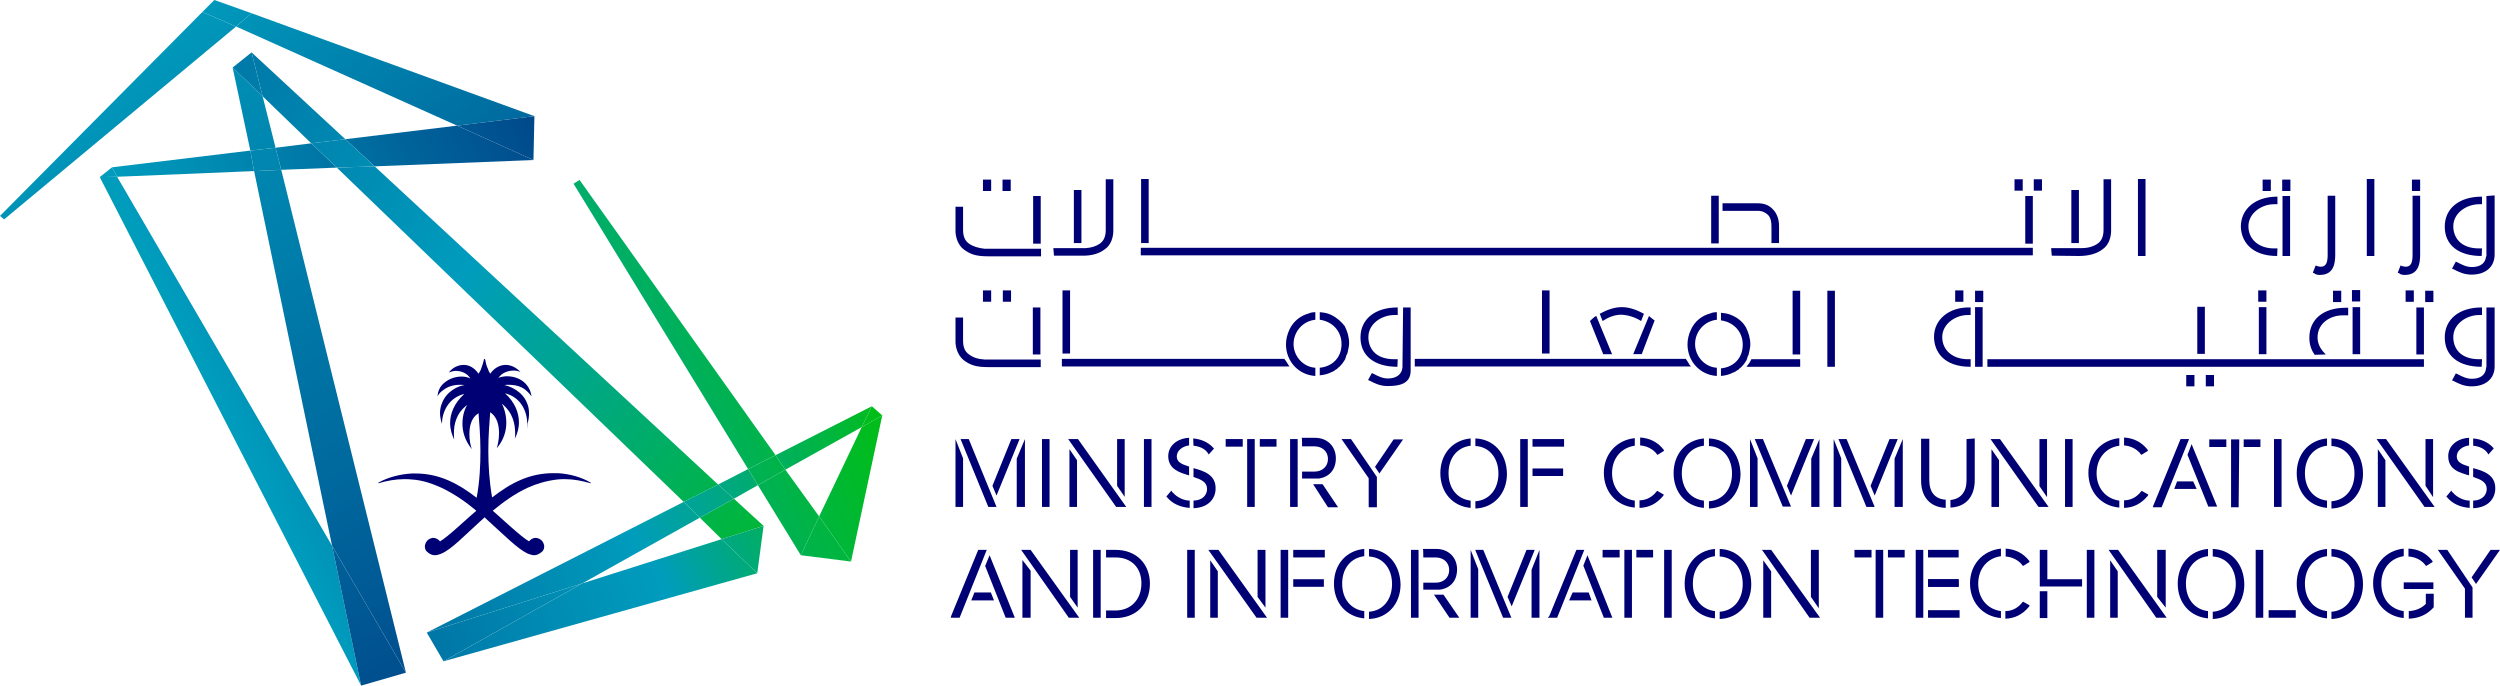 <?xml version="1.0" encoding="UTF-8"?>
<svg id="Layer_2" data-name="Layer 2" xmlns="http://www.w3.org/2000/svg" xmlns:xlink="http://www.w3.org/1999/xlink" viewBox="0 0 792 217.2">
  <defs>
    <style>
      .cls-1 {
        fill: url(#linear-gradient-8);
      }

      .cls-2 {
        fill: url(#linear-gradient-7);
      }

      .cls-3 {
        fill: url(#linear-gradient-5);
      }

      .cls-4 {
        fill: url(#linear-gradient-6);
      }

      .cls-5 {
        fill: url(#linear-gradient-9);
      }

      .cls-6 {
        fill: url(#linear-gradient-4);
      }

      .cls-7 {
        fill: url(#linear-gradient-3);
      }

      .cls-8 {
        fill: url(#linear-gradient-2);
      }

      .cls-9 {
        fill: url(#linear-gradient);
      }

      .cls-10 {
        fill: url(#linear-gradient-10);
      }

      .cls-11 {
        fill: url(#linear-gradient-11);
      }

      .cls-12 {
        fill: url(#linear-gradient-12);
      }

      .cls-13 {
        fill: url(#linear-gradient-13);
      }

      .cls-14 {
        fill: url(#linear-gradient-19);
      }

      .cls-15 {
        fill: url(#linear-gradient-14);
      }

      .cls-16 {
        fill: url(#linear-gradient-21);
      }

      .cls-17 {
        fill: url(#linear-gradient-20);
      }

      .cls-18 {
        fill: url(#linear-gradient-22);
      }

      .cls-19 {
        fill: url(#linear-gradient-23);
      }

      .cls-20 {
        fill: url(#linear-gradient-28);
      }

      .cls-21 {
        fill: url(#linear-gradient-25);
      }

      .cls-22 {
        fill: url(#linear-gradient-31);
      }

      .cls-23 {
        fill: url(#linear-gradient-30);
      }

      .cls-24 {
        fill: url(#linear-gradient-15);
      }

      .cls-25 {
        fill: url(#linear-gradient-16);
      }

      .cls-26 {
        fill: url(#linear-gradient-17);
      }

      .cls-27 {
        fill: url(#linear-gradient-18);
      }

      .cls-28 {
        fill: url(#linear-gradient-27);
      }

      .cls-29 {
        fill: url(#linear-gradient-24);
      }

      .cls-30 {
        fill: url(#linear-gradient-26);
      }

      .cls-31 {
        fill: url(#linear-gradient-29);
      }

      .cls-32 {
        fill: #000075;
      }
    </style>
    <linearGradient id="linear-gradient" x1="-62.44" y1="52.95" x2="199.42" y2="371.98" gradientTransform="translate(-10.81 -150.23) rotate(.18)" gradientUnits="userSpaceOnUse">
      <stop offset="0" stop-color="#00c200"/>
      <stop offset=".04" stop-color="#00c100"/>
      <stop offset=".1" stop-color="#00bd00"/>
      <stop offset=".17" stop-color="#00b704"/>
      <stop offset=".24" stop-color="#00af52"/>
      <stop offset=".32" stop-color="#00a58c"/>
      <stop offset=".38" stop-color="#009cbd"/>
      <stop offset="1" stop-color="#002375"/>
    </linearGradient>
    <linearGradient id="linear-gradient-2" x1="4.54" y1="15.42" x2="245.1" y2="308.49" xlink:href="#linear-gradient"/>
    <linearGradient id="linear-gradient-3" x1="-16.4" y1="32.63" x2="224.12" y2="325.66" xlink:href="#linear-gradient"/>
    <linearGradient id="linear-gradient-4" x1="-57.73" y1="280.3" x2="227.5" y2="142.19" gradientTransform="translate(-10.81 -150.23) rotate(.18)" gradientUnits="userSpaceOnUse">
      <stop offset="0" stop-color="#00c200"/>
      <stop offset=".4" stop-color="#009cbd"/>
      <stop offset=".52" stop-color="#0086af"/>
      <stop offset=".78" stop-color="#004e8e"/>
      <stop offset=".95" stop-color="#002375"/>
    </linearGradient>
    <linearGradient id="linear-gradient-5" x1="-50.77" y1="294.68" x2="234.46" y2="156.56" xlink:href="#linear-gradient-4"/>
    <linearGradient id="linear-gradient-6" x1="-63.67" y1="268.06" x2="221.59" y2="129.95" xlink:href="#linear-gradient-4"/>
    <linearGradient id="linear-gradient-7" x1="-48.27" y1="299.83" x2="236.96" y2="161.71" xlink:href="#linear-gradient-4"/>
    <linearGradient id="linear-gradient-8" x1="-31.03" y1="342.66" x2="261.54" y2="200.99" gradientTransform="translate(-10.81 -150.23) rotate(.18)" gradientUnits="userSpaceOnUse">
      <stop offset="0" stop-color="#00c200"/>
      <stop offset=".4" stop-color="#009cbd"/>
      <stop offset=".5" stop-color="#0082ad"/>
      <stop offset=".73" stop-color="#00508f"/>
      <stop offset=".9" stop-color="#002f7c"/>
      <stop offset="1" stop-color="#002375"/>
    </linearGradient>
    <linearGradient id="linear-gradient-9" x1="-70.24" y1="261.71" x2="222.33" y2="120.05" xlink:href="#linear-gradient-8"/>
    <linearGradient id="linear-gradient-10" x1="3.11" y1="29.48" x2="223.57" y2="422.32" gradientTransform="translate(-10.81 -150.23) rotate(.18)" gradientUnits="userSpaceOnUse">
      <stop offset=".17" stop-color="#009cbd"/>
      <stop offset=".29" stop-color="#0096b9"/>
      <stop offset=".46" stop-color="#0083ae"/>
      <stop offset=".66" stop-color="#00679d"/>
      <stop offset=".88" stop-color="#003e84"/>
      <stop offset="1" stop-color="#002375"/>
    </linearGradient>
    <linearGradient id="linear-gradient-11" x1="-16.29" y1="40.36" x2="204.17" y2="433.2" xlink:href="#linear-gradient-10"/>
    <linearGradient id="linear-gradient-12" x1=".29" y1="31.05" x2="220.74" y2="423.89" xlink:href="#linear-gradient-10"/>
    <linearGradient id="linear-gradient-13" x1="-40.94" y1="54.2" x2="179.52" y2="447.03" xlink:href="#linear-gradient-10"/>
    <linearGradient id="linear-gradient-14" x1="297.31" y1="343.56" x2="-114.64" y2="36.33" gradientTransform="translate(-10.81 -150.23) rotate(.18)" gradientUnits="userSpaceOnUse">
      <stop offset="0" stop-color="#00c200"/>
      <stop offset=".34" stop-color="#009cbd"/>
      <stop offset="1" stop-color="#002375"/>
    </linearGradient>
    <linearGradient id="linear-gradient-15" x1="304.92" y1="333.36" x2="-107" y2="26.13" xlink:href="#linear-gradient-14"/>
    <linearGradient id="linear-gradient-16" x1="291.88" y1="350.82" x2="-120.04" y2="43.59" xlink:href="#linear-gradient-14"/>
    <linearGradient id="linear-gradient-17" x1="303.29" y1="335.54" x2="-108.63" y2="28.32" xlink:href="#linear-gradient-14"/>
    <linearGradient id="linear-gradient-18" x1="305.71" y1="332.28" x2="-106.21" y2="25.05" xlink:href="#linear-gradient-14"/>
    <linearGradient id="linear-gradient-19" x1="291.13" y1="304.31" x2="-25.27" y2="438.35" gradientTransform="translate(-10.81 -150.23) rotate(.18)" gradientUnits="userSpaceOnUse">
      <stop offset="0" stop-color="#00c200"/>
      <stop offset=".22" stop-color="#009cbd"/>
      <stop offset="1" stop-color="#002375"/>
    </linearGradient>
    <linearGradient id="linear-gradient-20" x1="291.94" y1="306.22" x2="-24.46" y2="440.3" xlink:href="#linear-gradient-19"/>
    <linearGradient id="linear-gradient-21" x1="308.42" y1="280.76" x2="-60.77" y2="437.19" gradientTransform="translate(-10.81 -150.23) rotate(.18)" gradientUnits="userSpaceOnUse">
      <stop offset="0" stop-color="#00c200"/>
      <stop offset=".26" stop-color="#009cbd"/>
      <stop offset=".27" stop-color="#09b"/>
      <stop offset=".51" stop-color="#00679d"/>
      <stop offset=".72" stop-color="#004287"/>
      <stop offset=".89" stop-color="#002b7a"/>
      <stop offset="1" stop-color="#002375"/>
    </linearGradient>
    <linearGradient id="linear-gradient-22" x1="306.91" y1="277.16" x2="-62.31" y2="433.62" xlink:href="#linear-gradient-21"/>
    <linearGradient id="linear-gradient-23" x1="305.88" y1="274.7" x2="-63.34" y2="431.16" xlink:href="#linear-gradient-21"/>
    <linearGradient id="linear-gradient-24" x1="307.33" y1="278.17" x2="-61.85" y2="434.63" xlink:href="#linear-gradient-21"/>
    <linearGradient id="linear-gradient-25" x1="310.86" y1="286.45" x2="-58.36" y2="442.91" xlink:href="#linear-gradient-21"/>
    <linearGradient id="linear-gradient-26" x1="314.98" y1="291.93" x2="-92.97" y2="464.8" xlink:href="#linear-gradient-14"/>
    <linearGradient id="linear-gradient-27" x1="306.81" y1="272.63" x2="-101.14" y2="445.51" xlink:href="#linear-gradient-14"/>
    <linearGradient id="linear-gradient-28" x1="312.49" y1="290.8" x2="-91.04" y2="461.78" gradientTransform="translate(-10.81 -150.23) rotate(.18)" gradientUnits="userSpaceOnUse">
      <stop offset="0" stop-color="#00c200"/>
      <stop offset=".31" stop-color="#009cbd"/>
      <stop offset="1" stop-color="#002375"/>
    </linearGradient>
    <linearGradient id="linear-gradient-29" x1="284.85" y1="225.66" x2="-118.67" y2="396.63" xlink:href="#linear-gradient-28"/>
    <linearGradient id="linear-gradient-30" x1="306.39" y1="276.45" x2="-97.14" y2="447.46" xlink:href="#linear-gradient-28"/>
    <linearGradient id="linear-gradient-31" x1="317.51" y1="302.68" x2="-86.01" y2="473.65" xlink:href="#linear-gradient-28"/>
  </defs>
  <g id="Layer_1-2" data-name="Layer 1">
    <g>
      <path class="cls-32" d="M176.4,149.9h-1.1c-7.7,0-13.6,3.2-19.4,7.7-.9-5.2-1.2-10.3-1.2-14.8,0-5.1.4-9.4.6-12.2,2.2,1.4,2.8,4.2,2.8,6.7,0,2.1-.5,3.9-.7,4.7,2.3-2.8,3-5.6,3-8.1,0-2.8-.9-5.1-1.4-6,3.6,2.9,4.2,6.6,4.2,9.4,0,.6,0,1.3-.1,1.7.7-1.4,1.3-3.2,1.3-5.2,0-2.9-1.2-6.3-4.4-9.2,5,1.2,7,5.8,7,9.4,0,2.4,0,2.5.1.2.4-1.2.5-2.3.5-3.2,0-1.3-.2-2.3-.6-3.2-1.4-3.8-5.3-5.4-7.2-5.8.5-.1.9-.1,1.3-.1,2.9,0,4.7.9,5.8,2,.8.7,1.3,1.4,1.5,1.7-.2-1.4-.7-2.6-1.5-3.6-1.5-1.9-3.9-2.8-6.3-2.8-.9,0-1.9.2-2.7.5,1.2-1.7,3.1-2.3,4.9-2.3.8,0,1.6.2,2.1.5-1.3-1.5-3.1-2.3-4.7-2.3-1.7,0-3.6.9-4.9,2.8-.2-.5-.6-.9-.7-1.5-.5-.9-.7-2-.9-3,0-.1-.1-.2-.2-.2s-.2.1-.2.2c-.2,1.1-.6,2.1-.9,3-.2.6-.6,1.1-.8,1.5-1.3-1.9-3-2.8-4.7-2.8s-3.5.8-4.7,2.4c.6-.2,1.3-.5,2.2-.5,1.7,0,3.6.7,4.6,2.4-.8-.4-1.7-.6-2.8-.6-2.2,0-4.6.9-6.2,2.7-.8.9-1.3,2.1-1.4,3.6.2-.4.6-1.1,1.4-1.7,1.1-.9,2.8-2,5.7-2,.5,0,.9,0,1.5.1-1.9.2-5.8,1.9-7.2,5.8-.4.9-.6,2-.6,3.1,0,.9.2,2.1.6,3.4v-.2c.1-3.6,2.1-8.1,7.1-9.3-3.2,2.9-4.5,6.2-4.5,9.2,0,2.1.6,3.8,1.3,5.3-.1-.6-.1-1.3-.1-2,0-2.7.6-6.3,4.2-9-.6.9-1.5,3.1-1.5,5.9,0,2.4.7,5.3,3,8.1-.4-.9-.8-2.8-.8-4.7,0-2.6.6-5.3,2.9-6.7.2,2.8.6,7,.6,11.9,0,4.5-.2,9.6-1.2,14.9-5.8-4.5-11.8-7.7-19.4-7.7h-1.1c-3.9.2-7.8,1.3-10.6,2.9l-.1.1s0,.1.1.1h0c2.7-.8,5.4-1.3,8.2-1.3.8,0,1.6,0,2.3.1,3.4.2,6.5,1.3,9.4,2.6,4,1.9,7.8,4.5,11.1,7.3-2.1,1.7-9.2,8.5-11.5,9.7-.5-.6-1.3-1.1-2.1-1.1-.2,0-.4,0-.6.1-.9.2-1.7.9-2,2-.1.2-.1.5-.1.6,0,.6.2,1.3.6,1.6.8.8,1.6,1.2,2.6,1.2.6,0,1.3-.2,2-.5,3.2-1.3,7.3-5.7,12.4-10.3.5-.4.9-.8,1.3-1.2.5.5.9.8,1.3,1.2,5.1,4.6,9.2,8.8,12.4,10.3.7.2,1.3.5,2,.5.9,0,1.7-.4,2.6-1.2.4-.4.6-.9.6-1.6,0-.2,0-.5-.1-.6-.2-.9-.9-1.7-2-2-.2,0-.4-.1-.6-.1-.9,0-1.6.5-2.1,1.1-2.3-1.2-9.5-8-11.5-9.7,3.4-2.8,7-5.4,11.1-7.3,2.9-1.3,6-2.2,9.4-2.6.8-.1,1.6-.1,2.3-.1,2.8,0,5.4.5,8.2,1.3h0l.1-.1s0-.1-.1-.1c-2.8-1.7-6.6-2.8-10.5-3h-.2Z"/>
      <polygon class="cls-9" points="0 68.4 1.3 69.5 74.8 8.4 64.1 3.8 0 68.4"/>
      <polygon class="cls-8" points="79.7 4.2 74.8 8.4 144.8 39.8 169.3 36.8 79.7 4.2"/>
      <polygon class="cls-7" points="67.9 0 64.1 3.8 74.8 8.4 79.7 4.2 67.9 0"/>
      <polygon class="cls-6" points="87.3 46.8 89.1 53.8 106.7 53.1 98.6 45.4 87.3 46.8"/>
      <polygon class="cls-3" points="169 50.7 144.8 39.8 109.4 44.1 118.7 52.7 169 50.7"/>
      <polygon class="cls-4" points="80.5 54.2 79.3 47.7 35.5 53 37.1 56 80.5 54.2"/>
      <polygon class="cls-2" points="169.3 36.8 144.8 39.8 169 50.7 169.3 36.8"/>
      <polygon class="cls-1" points="37.1 56 31.6 56.1 114.4 217.2 105.2 172.9 37.1 56"/>
      <polygon class="cls-5" points="35.5 53 31.6 56.1 37.1 56 35.5 53"/>
      <polygon class="cls-10" points="83.2 30.5 73.7 21.4 79.3 47.7 87.3 46.8 83.2 30.5"/>
      <polygon class="cls-11" points="105.2 172.9 128.6 213.1 89.1 53.8 80.5 54.2 105.2 172.9"/>
      <polygon class="cls-12" points="79.3 47.7 80.5 54.2 89.1 53.8 87.3 46.8 79.3 47.7"/>
      <polygon class="cls-13" points="114.4 217.2 128.6 213.1 105.2 172.9 114.4 217.2"/>
      <polygon class="cls-15" points="118.7 52.7 106.7 53.1 216.6 159 227.5 153.5 118.7 52.7"/>
      <polygon class="cls-24" points="98.6 45.4 109.4 44.1 79.7 16.6 83.2 30.5 98.6 45.4"/>
      <polygon class="cls-25" points="228.6 170.8 241.9 166.6 232.5 158 221.7 164 228.6 170.8"/>
      <polygon class="cls-26" points="109.4 44.1 98.6 45.4 106.7 53.1 118.7 52.7 109.4 44.1"/>
      <polygon class="cls-27" points="79.7 16.6 73.7 21.4 83.2 30.5 79.7 16.6"/>
      <polygon class="cls-14" points="184.5 184.8 140.5 209.5 239.9 181.6 228.6 170.8 184.5 184.8"/>
      <polygon class="cls-17" points="239.9 181.6 241.9 166.6 228.6 170.8 239.9 181.6"/>
      <polygon class="cls-16" points="221.7 164 216.6 159 135.2 200.4 184.5 184.8 221.7 164"/>
      <polygon class="cls-18" points="227.5 153.5 232.5 158 240.1 153.7 237 148.6 227.5 153.5"/>
      <polygon class="cls-19" points="273 135.3 276.2 128.7 245.7 144.2 248.8 148.8 273 135.3"/>
      <polygon class="cls-29" points="216.6 159 221.7 164 232.5 158 227.5 153.5 216.6 159"/>
      <polygon class="cls-21" points="135.2 200.4 140.5 209.5 184.5 184.8 135.2 200.4"/>
      <polygon class="cls-30" points="273 135.3 259.5 163.6 269.6 177.9 279.5 131.6 273 135.3"/>
      <polygon class="cls-28" points="279.5 131.6 276.2 128.7 273 135.3 279.5 131.6"/>
      <polygon class="cls-20" points="248.8 148.8 240.1 153.7 253.7 175.9 259.5 163.6 248.8 148.8"/>
      <polygon class="cls-31" points="183.6 57 181.7 58.2 237 148.6 245.7 144.2 183.6 57"/>
      <polygon class="cls-23" points="245.7 144.2 237 148.6 240.1 153.7 248.8 148.8 245.7 144.2"/>
      <polygon class="cls-22" points="253.7 175.9 269.6 177.9 259.5 163.6 253.7 175.9"/>
      <path class="cls-32" d="M330.1,160.6v-21.5h2.4v21.5h-2.4ZM362.4,160.6h2.4v-21.5h-2.4v21.5ZM654.2,160.6h2.4v-21.5h-2.4v21.5ZM722.8,139.1h-2.4v21.5h2.4v-21.5ZM376.7,150.6v-2.8c-2.3-.7-3.9-1.4-3.9-3.2s1.7-3.2,3.9-3.5v-2.4c-3.9.2-6.6,2.6-6.6,5.8,0,4.1,3.5,5.2,6.6,6.1h0ZM378.1,141.2c1.9.2,3.6.9,4.6,2.4l.2.4,1.7-1.9-.2-.2c-1.5-1.7-3.8-2.8-6.4-3l.1,2.3h0ZM376.7,158.6c-2.8-.2-4.6-1.9-5.4-2.8l-.2-.4-1.6,1.9.2.2c1.7,2.1,4.3,3.2,7.2,3.4v-2.3h-.2ZM378.1,148.3v2.8c2.4.8,4.3,1.6,4.3,3.8,0,1.7-1.2,3.6-4.3,3.7v2.4c5.1-.2,7-3.4,7-6.2.1-4.4-3.7-5.6-7-6.5ZM411.1,139.1h-2.4v21.5h2.4v-21.5ZM412.5,141.4h3.9c2.6,0,4.3,1.7,4.3,4s-1.7,4-4.3,4h-3.9v2.2h5.3c3.4-.5,5.4-2.9,5.4-6.4,0-3.8-2.7-6.5-6.6-6.5h-4.2c.1.2.1,2.7.1,2.7ZM419,153.4h-3l4.7,7.3h3.2l-4.9-7.3h0ZM428,139.1h-3l8.6,12.4v9.2h2.6v-9.6l-8.2-12ZM437,150l7.5-10.8h-3l-5.9,8.7,1.4,2.1h0ZM315.7,157l7.3-17.9h-2.6l-6,14.8,1.3,3.1ZM306.9,139.1h-2.6l8.8,21.5h2.6l-8.8-21.5ZM322.1,145.3v15.3h2.6v-21.5h0l-2.6,6.2ZM302.7,139.1h0v21.5h2.4v-15.4l-2.4-6.1h0ZM567.4,157l5.4-13.3,1.9-4.6h-2.6l-6,14.8,1.3,3.1ZM573.8,145.3v15.3h2.6v-21.5h0l-2.6,6.2ZM558.5,139.1h-2.6l8.8,21.2.1.2h2.6l-8.9-21.4ZM554.4,139.1h0v21.5h2.4v-15.4l-2.4-6.1h0ZM585,139.1h-2.6l.2.4,8.6,20.9.1.2h2.6l-8.9-21.5h0ZM593.9,157l5.4-13.3,1.9-4.6h-2.6l-6,14.8,1.3,3.1ZM600.2,145.3v15.3h2.6v-21.5h0l-2.6,6.2ZM580.9,139.1h0v21.5h2.4v-15.4l-2.4-6.1h0ZM393.7,139.1h-5.4v2.4h5.4v-2.4ZM399.1,139.1v2.4h5.3v-2.4h-5.3ZM395.1,160.6h2.4v-21.5h-2.4v21.5ZM465.9,158.6c-4.2-.5-7-3.8-7-8.7s2.8-8.2,7-8.7v-2.3c-5.7.5-9.6,4.9-9.6,11s3.9,10.5,9.6,11v-2.3h0ZM467.4,138.9v2.4c4.3.2,7.3,3.7,7.3,8.7s-2.9,8.5-7.3,8.8v2.3c5.8-.2,10-4.7,10-11-.1-6.5-4.2-11-10-11.2h0ZM485.5,139.1v2.4h10v-2.4h-10ZM484,139.1h-2.4v21.5h2.4v-21.5ZM485.5,150.8h9.7v-2.4h-9.7v2.4ZM525,155.5l-.2.2c-1.3,1.7-3.2,2.8-5.4,2.8v2.4c3-.1,5.4-1.3,7.5-3.8l.2-.4s-2.1-1.2-2.1-1.2ZM519.5,141.1c2.1.1,4.3,1.2,5.4,2.8l.2.2,2.1-1.3-.2-.4c-1.9-2.4-4.4-3.6-7.4-3.8v2.4c0,.1-.1.1-.1.1ZM517.9,158.6c-4.3-.6-7.2-4-7.2-8.7s2.9-8.1,7.2-8.7v-2.4c-5.8.6-9.8,5.1-9.8,11s3.9,10.5,9.8,11c0,0,0-2.2,0-2.2ZM539.8,158.6c-4.2-.5-7-3.8-7-8.7s2.8-8.2,7-8.7v-2.3c-5.7.5-9.6,4.9-9.6,11s3.9,10.5,9.6,11v-2.3h0ZM541.4,138.9v2.4c4.3.2,7.3,3.7,7.3,8.7s-2.9,8.5-7.3,8.8v2.3c5.8-.2,10-4.7,10-11-.2-6.5-4.2-11-10-11.2h0ZM737.2,158.6c-4.2-.5-7-3.8-7-8.7s2.8-8.2,7-8.7v-2.3c-5.7.5-9.6,4.9-9.6,11s3.9,10.5,9.6,11v-2.3h0ZM738.6,138.9v2.4c4.3.2,7.3,3.7,7.3,8.7s-2.9,8.5-7.3,8.8v2.3c5.8-.2,10-4.7,10-11s-4-11-10-11.2h0ZM616.4,158.3c-3.4-.2-5.2-2.4-5.2-6.2v-13.1h-2.6v13.2c0,5.2,2.8,8.5,7.8,8.7v-2.6h0ZM623,139.1v13.1c0,3.7-1.9,5.9-5.1,6.2v2.4c4.9-.2,7.7-3.5,7.7-8.7v-13.2l-2.6.2h0ZM671.4,158.6c-4.3-.6-7.2-4-7.2-8.7s2.9-8.1,7.2-8.7v-2.4c-5.8.6-9.8,5.1-9.8,11s3.9,10.5,9.8,11c0,0,0-2.2,0-2.2ZM672.8,141.1c2.1.1,4.3,1.2,5.4,2.8l.2.2,2.1-1.3-.2-.4c-1.9-2.4-4.4-3.6-7.4-3.8v2.4c0,.1-.1.1-.1.1ZM678.5,155.5l-.2.2c-1.3,1.7-3.2,2.8-5.4,2.8v2.4c3-.1,5.4-1.3,7.5-3.8l.2-.4s-2.1-1.2-2.1-1.2ZM341.5,139.1h-3.1l15.2,21.5h3.2l-15.3-21.5ZM356.3,157.4v-18.3h-2.4v14.8l2.4,3.5ZM338.8,142.3v18.3h2.4v-14.8l-2.4-3.5ZM705.3,139.2h-5.4v2.4h5.4v-2.4ZM709.4,139.2h-2.6v21.5h2.4l.2-21.5h0ZM710.8,139.2v2.4h5.3v-2.4h-5.3ZM648.5,157.5v-18.4h-2.4v14.9l2.4,3.5ZM633.6,139.1h-3l15.2,21.5h3.2l-15.4-21.5h0ZM630.9,142.3v18.3h2.4v-14.8l-2.4-3.5ZM755.9,139.1h-3l15.2,21.5h3.2l-15.4-21.5h0ZM770.8,157.5v-18.4h-2.4v14.8l2.4,3.6ZM753.3,142.3v18.3h2.4v-14.8l-2.4-3.5ZM694.8,152.5h-5.1l-.9,2.4h7.1l-1.1-2.4ZM694.3,140.7l-1.3,3.4,6.6,16.4h2.8l-8.1-19.8ZM693.5,139.1h-2.7l-8.6,21-.2.6h2.8l8.7-21.6h0Z"/>
      <path class="cls-32" d="M782.2,150.6v-2.8c-2.3-.7-3.9-1.4-3.9-3.2s1.7-3.2,3.9-3.5v-2.4c-3.9.2-6.6,2.6-6.6,5.8,0,4.2,3.4,5.2,6.6,6.1h0Z"/>
      <path class="cls-32" d="M783.5,141.2c1.9.2,3.6.9,4.6,2.4l.2.4,1.7-1.9-.1-.2c-1.5-1.7-3.8-2.8-6.4-3v2.3h0Z"/>
      <path class="cls-32" d="M782.2,158.6c-2.8-.2-4.6-1.9-5.4-2.8l-.2-.4-1.6,1.9.2.2c1.7,2.1,4.3,3.2,7.2,3.4v-2.3h-.2Z"/>
      <path class="cls-32" d="M783.5,148.3v2.8c2.4.8,4.3,1.6,4.3,3.8,0,1.7-1.2,3.6-4.3,3.7v2.4c5.1-.2,7-3.4,7-6.2.1-4.4-3.7-5.6-7-6.5Z"/>
      <rect class="cls-32" x="376.1" y="174.2" width="2.4" height="21.5"/>
      <rect class="cls-32" x="527.2" y="174.2" width="2.4" height="21.5"/>
      <polygon class="cls-32" points="775.3 174.2 772.3 174.2 780.9 186.5 780.9 195.7 783.3 195.7 783.3 186.1 775.3 174.2"/>
      <polygon class="cls-32" points="784.4 185 792 174.2 789 174.2 783 182.9 784.4 185"/>
      <polygon class="cls-32" points="469.9 174.2 467.4 174.2 467.5 174.6 476.1 195.5 476.2 195.7 478.8 195.7 469.9 174.2"/>
      <polygon class="cls-32" points="478.9 192.1 484.3 178.9 486.2 174.2 483.6 174.2 477.6 189.1 478.9 192.1"/>
      <polygon class="cls-32" points="465.9 174.2 465.9 174.2 465.9 195.7 468.3 195.7 468.3 180.3 465.9 174.2"/>
      <polygon class="cls-32" points="485.2 180.5 485.2 195.7 487.7 195.7 487.7 174.2 487.7 174.2 485.2 180.5"/>
      <rect class="cls-32" x="514.6" y="174.2" width="2.4" height="21.5"/>
      <rect class="cls-32" x="518.4" y="174.2" width="5.3" height="2.4"/>
      <rect class="cls-32" x="507.7" y="174.2" width="5.4" height="2.4"/>
      <path class="cls-32" d="M432.2,193.6c-4.2-.5-7-3.8-7-8.7s2.8-8.2,7-8.7v-2.3c-5.7.5-9.6,4.9-9.6,11s3.9,10.5,9.6,11v-2.3h0Z"/>
      <path class="cls-32" d="M433.7,173.9v2.4c4.3.2,7.3,3.7,7.3,8.7s-2.9,8.5-7.3,8.8v2.3c5.8-.2,10-4.7,10-11-.2-6.5-4.2-11-10-11.2h0Z"/>
      <path class="cls-32" d="M543.3,193.6c-4.2-.5-7-3.8-7-8.7s2.8-8.2,7-8.7v-2.3c-5.7.5-9.6,4.9-9.6,11s3.9,10.5,9.6,11v-2.3h0Z"/>
      <path class="cls-32" d="M544.8,173.9v2.4c4.3.2,7.3,3.7,7.3,8.7s-2.9,8.5-7.3,8.8v2.3c5.8-.2,10-4.7,10-11s-4.1-11-10-11.2h0Z"/>
      <rect class="cls-32" x="610.8" y="183.5" width="9.7" height="2.4"/>
      <rect class="cls-32" x="610.8" y="193.3" width="10" height="2.4"/>
      <polygon class="cls-32" points="313.5 175.9 312.1 179.3 318.6 195.7 321.5 195.7 313.5 175.9"/>
      <polygon class="cls-32" points="313.9 187.7 308.7 187.7 307.7 190.2 314.9 190.2 313.9 187.7"/>
      <polygon class="cls-32" points="312.6 174.2 309.9 174.2 301.3 195.2 301.2 195.7 304 195.7 312.6 174.2"/>
      <polygon class="cls-32" points="341.4 192.5 341.4 174.2 339 174.2 339 189.1 341.4 192.5"/>
      <polygon class="cls-32" points="326.5 174.2 323.5 174.2 338.6 195.7 341.9 195.7 326.5 174.2"/>
      <polygon class="cls-32" points="323.9 177.4 323.9 195.7 326.5 195.7 326.5 180.8 323.9 177.4"/>
      <polygon class="cls-32" points="558.6 177.5 558.6 195.7 561.1 195.7 561.1 181 558.6 177.5"/>
      <polygon class="cls-32" points="576.2 192.7 576.2 174.2 573.7 174.2 573.7 189.1 576.2 192.7"/>
      <polygon class="cls-32" points="573.3 195.7 576.6 195.7 561.1 174.2 558.2 174.2 573.2 195.6 573.3 195.7"/>
      <polygon class="cls-32" points="686.1 192.5 686.1 174.2 683.4 174.2 683.4 189.1 686.1 192.5"/>
      <polygon class="cls-32" points="671 174.2 668 174.2 683.1 195.7 686.4 195.7 671 174.2"/>
      <polygon class="cls-32" points="668.5 177.5 668.5 195.7 670.9 195.7 670.9 181 668.5 177.5"/>
      <polygon class="cls-32" points="400.9 192.5 400.9 174.2 398.4 174.2 398.4 189.1 400.9 192.5"/>
      <polygon class="cls-32" points="383.4 177.5 383.4 195.7 385.8 195.7 385.8 181 383.4 177.5"/>
      <polygon class="cls-32" points="398.1 195.7 401.4 195.7 386 174.2 382.8 174.2 398 195.6 398.1 195.7"/>
      <rect class="cls-32" x="346.3" y="174.2" width="2.4" height="21.5"/>
      <path class="cls-32" d="M353.4,174.2h-3v2.4h3c5,0,8.2,3.2,8.2,8.2s-3.2,8.6-8.2,8.6h-3v2.4h3c6.5,0,10.9-4.4,10.9-11-.1-6.3-4.4-10.6-10.9-10.6Z"/>
      <rect class="cls-32" x="405.7" y="174.2" width="2.4" height="21.5"/>
      <rect class="cls-32" x="409.7" y="174.2" width="10" height="2.4"/>
      <rect class="cls-32" x="409.7" y="183.5" width="9.7" height="2.4"/>
      <path class="cls-32" d="M450.9,176.6h3.9c2.6,0,4.3,1.7,4.3,4s-1.7,4-4.3,4h-3.9v2.2h5.3c3.4-.5,5.4-2.9,5.4-6.4,0-3.8-2.7-6.5-6.6-6.5h-4.2c.1.1.1,2.7.1,2.7Z"/>
      <polygon class="cls-32" points="457.3 188.4 454.3 188.4 459.2 195.7 462.3 195.7 457.3 188.4"/>
      <rect class="cls-32" x="447" y="174.2" width="2.4" height="21.5"/>
      <polygon class="cls-32" points="503.3 187.7 498.2 187.7 497.1 190.2 504.2 190.2 503.3 187.7"/>
      <polygon class="cls-32" points="502.9 175.9 501.6 179.2 508.1 195.7 510.8 195.7 502.9 175.9"/>
      <polygon class="cls-32" points="501.9 174.2 499.4 174.2 490.8 195.2 490.3 195.7 493.3 195.7 501.9 174.2"/>
      <polygon class="cls-32" points="659.6 185.8 659.6 183.5 648.6 183.5 648.6 174.2 646.2 174.2 646.2 185.8 659.6 185.8"/>
      <rect class="cls-32" x="646.2" y="187.3" width="2.4" height="8.5"/>
      <path class="cls-32" d="M763,176.3c2.2.1,4.3,1.2,5.4,2.8l.2.2,2.1-1.3-.2-.4c-1.9-2.4-4.5-3.7-7.5-3.8v2.5h0Z"/>
      <polygon class="cls-32" points="761.5 186.6 770.9 186.6 770.9 186.6 770.9 184.5 761.5 184.5 761.5 186.6"/>
      <path class="cls-32" d="M768.5,188.1v3.2c-1.2,1.3-3.2,2.2-5.4,2.3v2.4c3.2-.1,5.8-1.3,7.8-3.5l.1-.1v-4.3h-2.5Z"/>
      <path class="cls-32" d="M761.5,193.6c-4.3-.6-7.1-4-7.1-8.7s2.9-8.1,7.1-8.7v-2.4c-5.8.6-9.7,5.1-9.7,11s3.9,10.4,9.7,11c0,0,0-2.2,0-2.2Z"/>
      <rect class="cls-32" x="718.7" y="193.3" width="8.6" height="2.4"/>
      <rect class="cls-32" x="594.2" y="174.2" width="2.4" height="21.5"/>
      <rect class="cls-32" x="598.1" y="174.2" width="5.3" height="2.4"/>
      <rect class="cls-32" x="587.5" y="174.2" width="5.4" height="2.4"/>
      <rect class="cls-32" x="606.9" y="174.2" width="2.4" height="21.5"/>
      <rect class="cls-32" x="610.8" y="183.5" width="9.7" height="2.4"/>
      <rect class="cls-32" x="610.8" y="174.2" width="9.7" height="2.4"/>
      <rect class="cls-32" x="661.1" y="174.2" width="2.4" height="21.5"/>
      <rect class="cls-32" x="714.6" y="174.2" width="2.4" height="21.5"/>
      <path class="cls-32" d="M737.2,193.6c-4.2-.5-7-3.8-7-8.7s2.8-8.2,7-8.7v-2.3c-5.7.5-9.6,4.9-9.6,11s3.9,10.5,9.6,11v-2.3h0Z"/>
      <path class="cls-32" d="M738.6,173.9v2.4c4.3.2,7.3,3.7,7.3,8.7s-2.9,8.5-7.3,8.8v2.3c5.8-.2,10-4.7,10-11s-4.1-11-10-11.2h0Z"/>
      <path class="cls-32" d="M699.5,193.6c-4.2-.5-7-3.8-7-8.7s2.8-8.2,7-8.7v-2.3c-5.7.5-9.6,4.9-9.6,11s3.9,10.5,9.6,11v-2.3h0Z"/>
      <path class="cls-32" d="M701,173.9v2.4c4.3.2,7.3,3.7,7.3,8.7s-2.9,8.5-7.3,8.8v2.3c5.8-.2,10-4.7,10-11-.1-6.5-4.2-11-10-11.2h0Z"/>
      <path class="cls-32" d="M633.9,193.6c-4.3-.6-7.2-4-7.2-8.7s2.9-8.1,7.2-8.7v-2.4c-5.8.6-9.8,5.1-9.8,11s3.9,10.5,9.8,11c0,0,0-2.2,0-2.2Z"/>
      <path class="cls-32" d="M635.3,176.3c2.1.1,4.3,1.2,5.4,2.8l.2.2,2.1-1.3-.2-.4c-1.9-2.4-4.4-3.6-7.4-3.8v2.4c0,.1-.1.1-.1.1Z"/>
      <path class="cls-32" d="M640.9,190.6l-.2.2c-1.3,1.7-3.2,2.8-5.4,2.8v2.4c3-.1,5.4-1.3,7.5-3.8l.2-.4-2.1-1.2Z"/>
      <path class="cls-32" d="M560.3,68.3c.7.9.9,2,.9,3.6v5.1h2.4v-5.4c0-2-.6-3.7-1.6-4.9-1.4-1.7-3-2.3-5.3-2.3h-11v2.4h11.3c1.4,0,2.6.7,3.3,1.5h0ZM644,62.1h-2.4v15.1h2.4v-15.1ZM698.5,97.2h-2.4v14.9h2.4v-14.9ZM640.8,56.8h-2.6v3.6h2.6v-3.6ZM679.7,56.7h-2.4v24.4h2.4v-24.4ZM658.5,81.1c3.2,0,5.8-.7,7.7-2.2,2-1.4,2.6-4,2.6-5.8v-16.3h-2.4v16c0,2.1-.6,3.5-1.9,4.4-1.3.9-3,1.4-5,1.4h-9.7l.2,2.4,8.5.1h0ZM658.6,60.2h-2.4v16.8h2.4v-16.8ZM342.6,60.2h-2.4v16.8h2.4v-16.8ZM524,102l.2-.4-.2-.2c-.5-.4-.9-.7-1.4-1.1l-.2-.2-5,12.1h2.7l3.9-10.2h0ZM544.5,62h-2.4v15.1h2.4v-15.1ZM505.3,100.3c-.6.4-.9.8-1.4,1.2l-.2.2,4.2,10.5h2.8l-5-12.1-.4.2h0ZM490.9,112.2v-20.2h-2.4v20h2.4v.2h0ZM519.9,101.7l.9-2.3c-2.4-1.3-4.7-2.1-7-2.1s-4.6.8-7,2.1l.9,2.3c2-1.3,3.9-2,6-2,2.2.1,4.5.9,6.2,2h0ZM622,95.6v-3.6h-2.6v3.6h2.6ZM363.9,56.7h-2.4v20.3h2.4v-20.3ZM644,78.5h-282.6v2.4h282.6v-2.4h0ZM646.9,56.8h-2.6v3.6h2.6v-3.6ZM745.3,112.2h2.4v-14.9h-2.4v14.9ZM747.7,91.9h-2.6v3.6h2.6v-3.6ZM764.7,95.6v-3.6h-2.6v3.6h2.6ZM752.2,56.7h-2.4v24.4h2.4v-24.4ZM761.8,87.1c4.3,0,4.9-3.4,4.9-6.4v-18.7h-2.4v18.7c0,2.3-.4,3.8-2.2,3.8-.4,0-.7-.1-1.1-.2l-.5-.2-.9,2.3.5.2c.4.4,1.1.5,1.7.5ZM786.2,81.1h0l.1-2.4h-.9c-6.2,0-8.2-3.8-8.2-7,0-4.3,4.3-7,8.2-7h.9v-2.4h-.1c-7.1,0-11.7,3.7-11.7,9.5s4.3,9.3,11.7,9.3ZM766.7,56.9h-2.6v3.6h2.6v-3.6ZM721.4,81.1h0l.1-2.4h-1.1c-4.7,0-8.1-2.8-8.1-7s4.2-7,8.1-7h1.1v-2.4h-.1c-6.9,0-11.5,3.9-11.5,9.5.1,4.4,3.1,9.3,11.5,9.3ZM734.9,87.1c4.3,0,4.9-3.4,4.9-6.4v-18.7h-2.4v18.7c0,2.3-.4,3.8-2.2,3.8-.4,0-.7-.1-1.1-.2l-.5-.2-.9,2.3.5.2c.4.4,1.1.5,1.7.5ZM725.5,81.1v-19h-2.4v19h2.4ZM718,112.2v-14.9h-2.4v14.9h2.4ZM719.4,56.9h-2.6v3.6h2.6v-3.6ZM725.5,56.9h-2.5v3.6h2.6v-3.6h-.1ZM739.1,95.7h2.6v-3.6h-2.6v3.6ZM736.8,112.3c-1.3-1.3-2.6-3-2.6-5.4,0-4.5,4-7,8-7h1.7v-2.4h-.8c-7,0-11.5,3.6-11.5,9.5,0,2.1.6,3.9,1.7,5.4l3.5-.1h0ZM718,92h-2.6v3.6h2.6v-3.6ZM612.7,106.7c0,4.6,3,9.5,11.5,9.5h.1v-2.4h-.9c-4.7,0-8.1-2.8-8.1-7s4.2-7,8.1-7h.9v-2.4h-.1c-6.7-.2-11.5,3.8-11.5,9.3ZM692.6,122.4h2.6v-3.6h-2.6v3.6ZM578.9,116.2h2.4v-24.1h-2.4v24.1ZM625.7,95.7h2.6v-3.6h-2.6v3.6ZM625.7,116.2h2.4v-18.9h-2.4v18.9ZM553.4,113.8c.1-.2.2-.5.2-.7,0-.1.1-.2.1-.2l.1-.2c.1-.2.2-.4.2-.6.2-.9.5-2,.5-3,0-2-.6-3.8-1.4-5.4-.9-1.6-2.4-2.9-4.2-3.7-1.2-.6-2.4-.8-3.7-.9v2.4c3.9.5,6.9,3.5,6.9,7.7s-2.8,7.1-6.9,7.5v2.4c1.4-.1,2.8-.5,3.9-1.1h.1s.1-.1.2-.1l.2-.1c.2-.1.4-.2.6-.4l.2-.1c.2-.2.5-.2.6-.5.2-.1.2-.2.5-.4l.1-.1.2-.2c.6-.6,1.1-1.3,1.5-2l.1-.3h0ZM567.9,112.3h2.4v-20.2h-2.4v20.2ZM554.8,113.9c-.4.6-.6,1.3-1.1,1.7l-.4.6h17v-2.4h-15.5v.1h0ZM787.7,116v.2s-.1.2-.1.4c-.2,2.1-1.7,3.4-4.5,3.4-1.7,0-3.1-.7-4.6-1.5l-.5-.2-1.2,2.2.5.2c1.7.9,3.4,1.7,5.7,1.7,4.4,0,7.3-2.4,7.3-6.3v-18.7h-2.6v18.6h0ZM786.2,116.2h0l.1-2.4h-.9c-6.2,0-8.2-3.7-8.2-7,0-4.3,4.3-7,8.2-7h.9v-2.4h-.1c-7.1,0-11.7,3.7-11.7,9.5s4.3,9.3,11.7,9.3ZM698.8,122.4h2.6v-3.6h-2.6v3.6ZM787.7,62.1v19.1h-.1c-.2,2.1-1.7,3.4-4.5,3.4-1.7,0-3.1-.7-4.6-1.5l-.5-.2-1.2,2.2.5.2c1.7.9,3.4,1.7,5.7,1.7,4.4,0,7.3-2.4,7.3-6.4v-18.7l-2.6.2h0ZM629.6,116.2h138.3v-2.4h-138.3v2.4ZM768.3,95.7h2.6v-3.6h-2.6v3.6ZM765.5,112.3h2.4v-14.9h-2.4v14.9ZM317.7,92v3.6h2.6v-3.6h-2.6ZM307,77.2c-1.3-.9-1.9-2.3-1.9-4.4v-7.3h-2.4v7.7c0,1.7.7,4.4,2.6,5.8,2.1,1.6,4,2.2,7.7,2.2h16.8v-2.4h-17.9c-1.9-.2-3.6-.7-4.9-1.6h0ZM320.2,56.9h-2.6v3.6h2.6v-3.6ZM327.2,112.3h2.4v-14.9h-2.4v14.9ZM327.3,77.2h2.4v-15.1h-2.4v15.1ZM314.1,56.9h-2.7v3.6h2.6v-3.6h.1ZM314.1,92h-2.7v3.6h2.6v-3.6h.1ZM350.1,78.9c2-1.4,2.6-4,2.6-5.8v-16.3h-2.4v16c0,2.1-.6,3.5-1.9,4.4-1.1.8-2.7,1.3-4.4,1.4h-10.3l.2,2.4h8.5c3.3.1,5.8-.6,7.7-2.1h0ZM307,112.3c-1.3-.9-1.9-2.3-1.9-4.4v-7.3h-2.4v7.7c0,1.7.7,4.3,2.6,5.8,2.1,1.6,4,2.2,7.7,2.2h16.7v-2.4h-17.7c-2-.1-3.7-.6-5-1.6h0ZM442.7,116.2h0l.1-2.4h-1.1c-6.2,0-8.2-3.7-8.2-7,0-4.3,4.3-7,8.2-7h1.1v-2.4h-.1c-7.1,0-11.7,3.7-11.7,9.5s4.4,9.3,11.7,9.3ZM444.3,116v.4c-.2,2.2-1.9,3.5-4.6,3.5-1.7,0-3.1-.7-4.6-1.5l-.5-.2-1.2,2.2.5.2c1.7.9,3.4,1.7,5.7,1.7,3.6,0,7.3-.6,7.3-4.9v-20h-2.4l-.2,18.6h0ZM339,112.2v-20.2h-2.4v20h2.4v.2h0ZM535.7,104.4h0c-.7,1.5-1.1,3.1-1.1,4.7,0,5.4,4,9.7,9.3,10v-2.6c-3.8-.2-6.9-3.6-6.9-7.5s2.9-7.3,6.9-7.7v-2.4c-.7,0-1.5.1-2.1.4-2.7.7-4.9,2.5-6.1,5.1ZM534.2,113.9l-.1-.2h-85.9v2.4h87.5l-.5-.6c-.2-.4-.5-.9-1-1.6h0ZM407,113.9l-.1-.2h-70.5v2.4h72.1l-.4-.6c-.3-.4-.6-1.1-1.1-1.6h0ZM421.8,99.8c-1.2-.6-2.4-.8-3.7-.9v2.4c3.9.5,6.9,3.5,6.9,7.7s-2.8,7.1-6.9,7.5v2.4c1.4-.1,2.8-.5,3.9-1.1h.1s.1-.1.2-.1l.1-.1c.2-.1.5-.2.6-.4,0,0,.1-.1.2-.1.2-.2.5-.2.6-.5.2-.1.2-.2.6-.5l.2-.2c.6-.6,1.1-1.3,1.5-2l.2-.6h0c.1-.2.2-.5.2-.7,0-.1.1-.2.1-.2l.1-.1c.1-.2.2-.4.2-.6.2-.9.5-2,.5-3,0-2-.6-3.8-1.4-5.4-1-1.3-2.4-2.6-4.2-3.5h0ZM408.5,104.4h0c-.7,1.5-1.1,3.1-1.1,4.7,0,5.4,4,9.7,9.3,10v-2.6c-3.8-.2-6.9-3.6-6.9-7.5s2.9-7.3,6.9-7.7v-2.4c-.7,0-1.5.1-2.1.4-2.6.7-4.9,2.5-6.1,5.1Z"/>
    </g>
  </g>
</svg>
